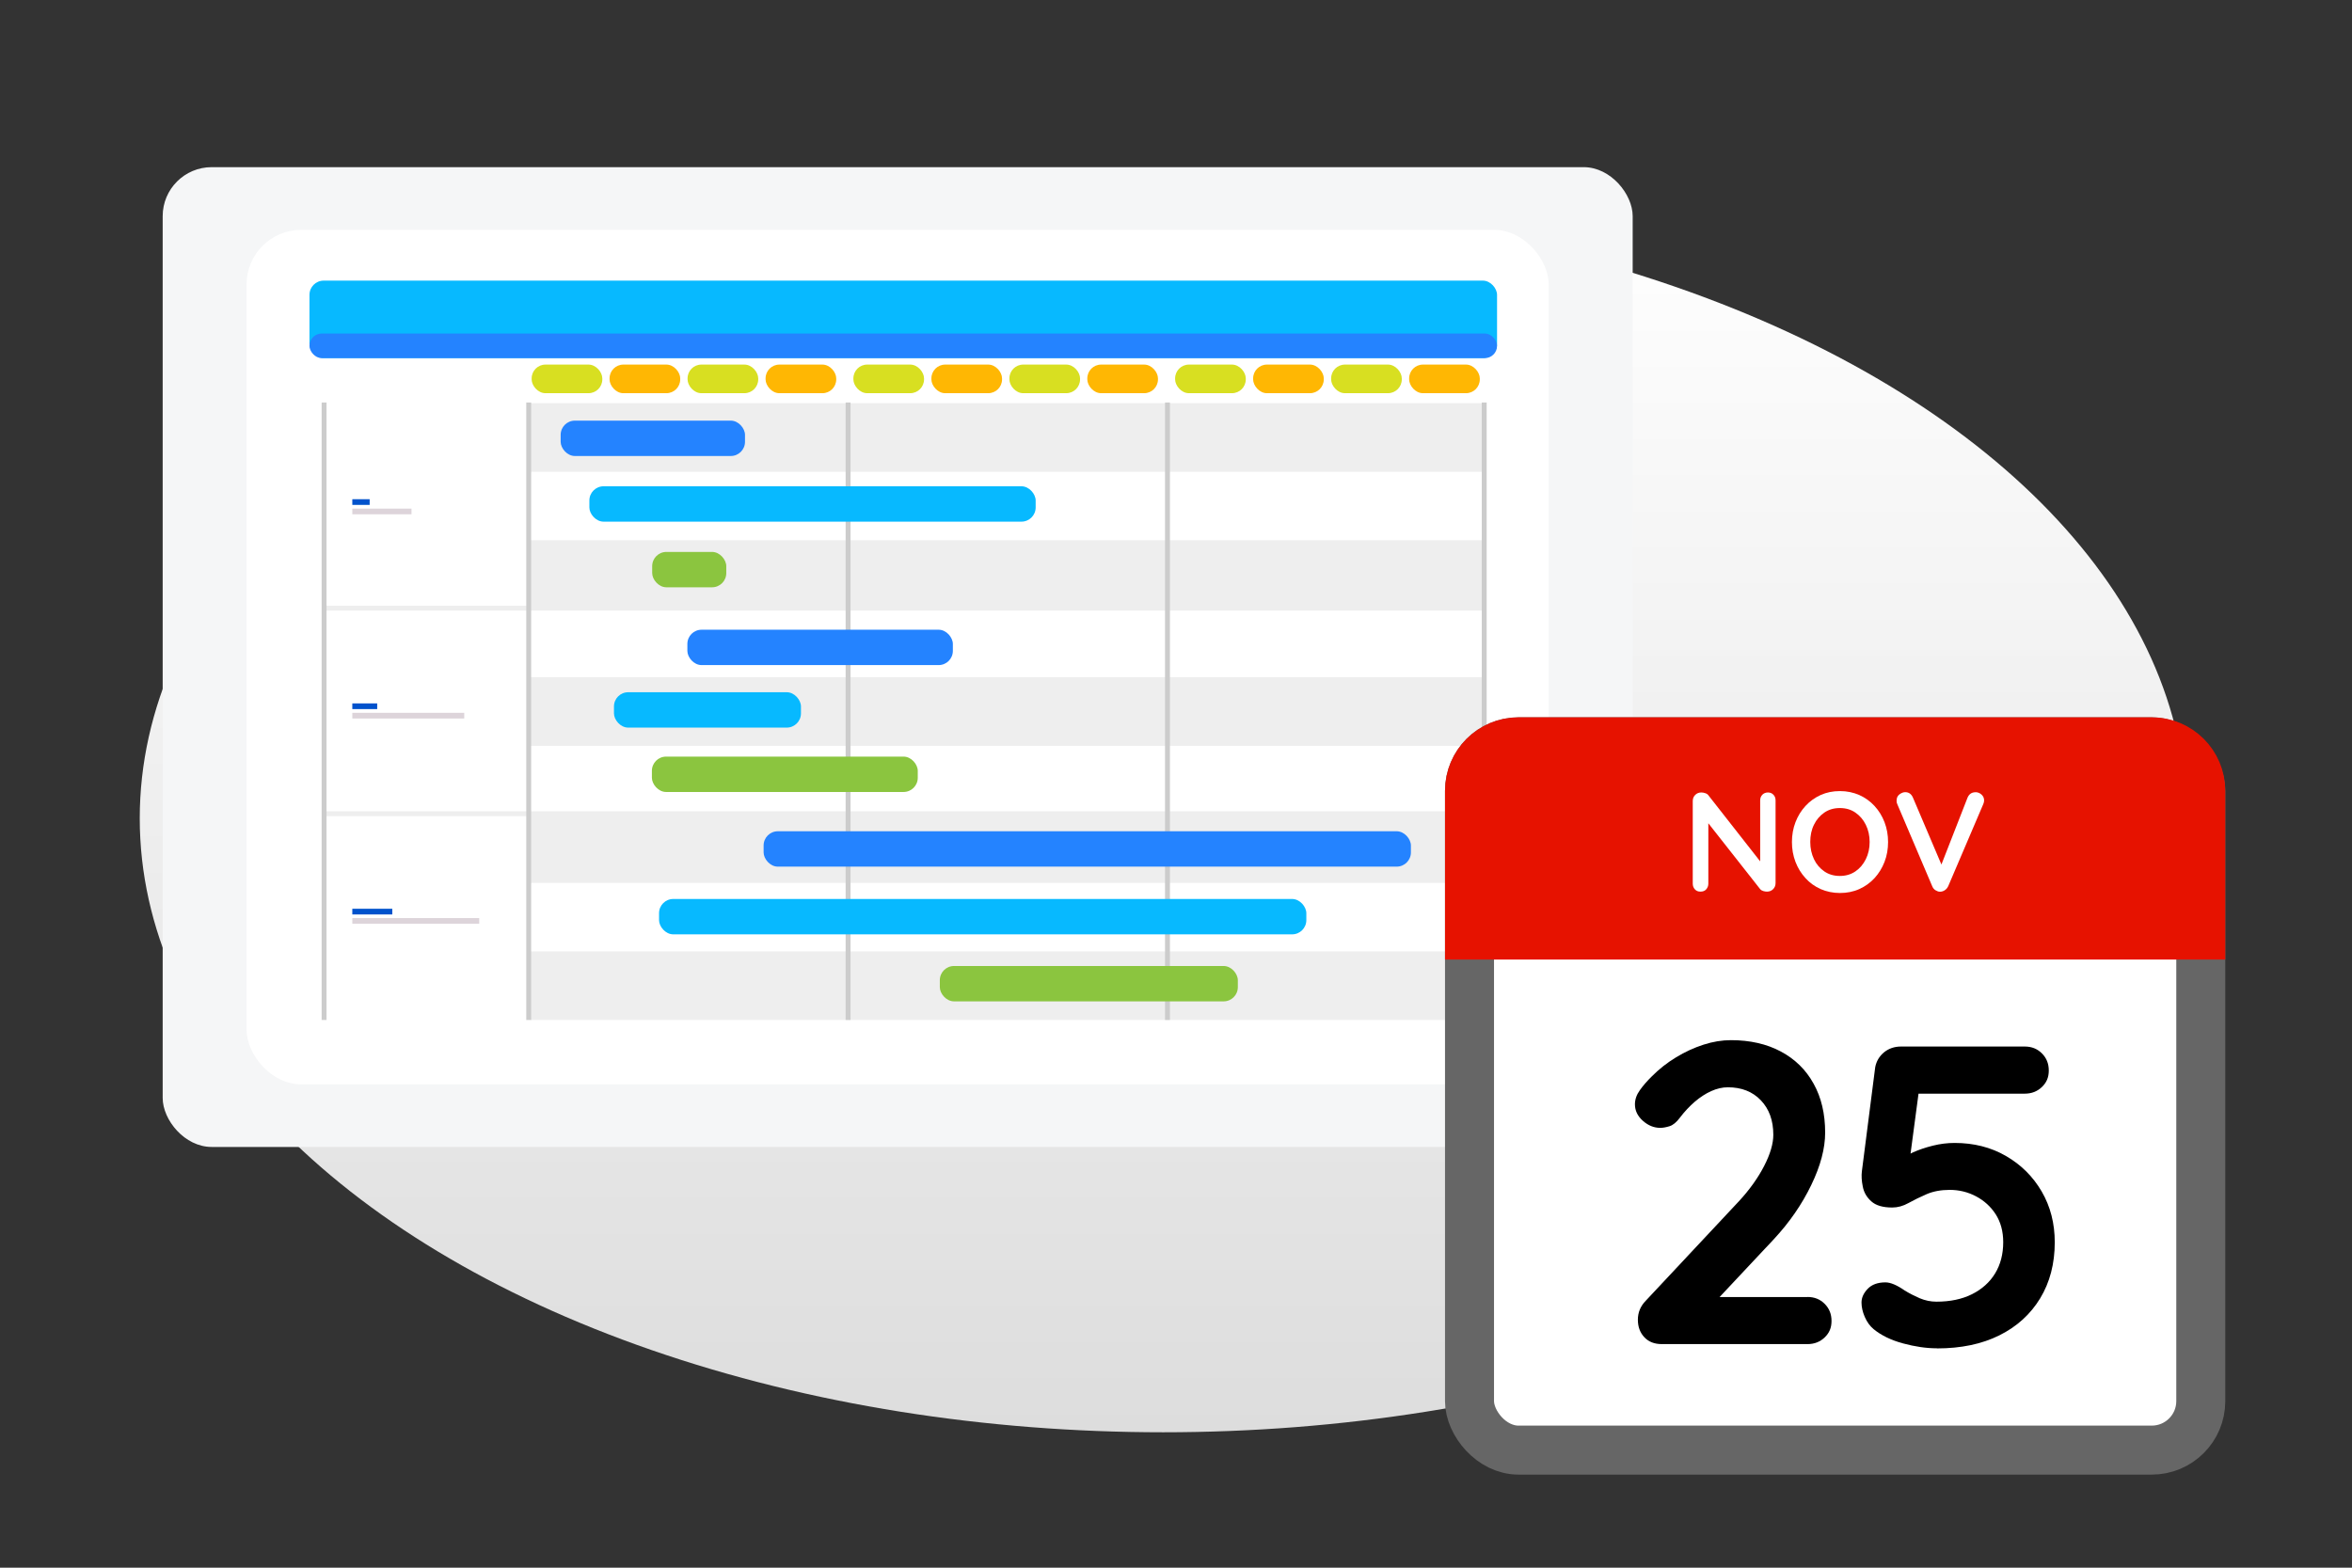 <?xml version="1.0" encoding="UTF-8"?><svg id="uuid-ec5bed4f-5c01-45f8-b364-b8667732792b" xmlns="http://www.w3.org/2000/svg" width="240" height="160" xmlns:xlink="http://www.w3.org/1999/xlink" viewBox="0 0 240 160"><rect x="0" y="0" width="240" height="160" fill="#333333" stroke="none"/><defs><linearGradient id="uuid-2bfa542d-453e-4cbe-bd3f-60445d8afad7" x1="118.69" y1="20.86" x2="118.69" y2="146.19" gradientUnits="userSpaceOnUse"><stop offset="0" stop-color="#fff"/><stop offset="1" stop-color="#ddd"/></linearGradient></defs><ellipse cx="118.69" cy="83.52" rx="104.43" ry="62.66" style="fill:url(#uuid-2bfa542d-453e-4cbe-bd3f-60445d8afad7); stroke-width:0px;"/><rect x="16.6" y="17.06" width="150" height="100" rx="5" ry="5" style="fill:#f5f6f7; stroke-width:0px;"/><rect x="25.16" y="23.46" width="132.87" height="87.21" rx="5.57" ry="5.57" style="fill:#fff; stroke-width:0px;"/><rect x="31.58" y="28.64" width="121.18" height="7.9" rx="1.45" ry="1.45" style="fill:#07b9ff; stroke-width:0px;"/><rect x="31.58" y="34.04" width="121.18" height="2.51" rx="1.25" ry="1.25" style="fill:#2483ff; stroke-width:0px;"/><line x1="54.11" y1="44.65" x2="151.46" y2="44.65" style="fill:none; stroke:#eee; stroke-miterlimit:10; stroke-width:7px;"/><line x1="54.11" y1="58.64" x2="151.46" y2="58.64" style="fill:none; stroke:#eee; stroke-miterlimit:10; stroke-width:7px;"/><line x1="54.11" y1="72.62" x2="151.46" y2="72.62" style="fill:none; stroke:#eee; stroke-miterlimit:10; stroke-width:7px;"/><line x1="54.11" y1="86.61" x2="151.46" y2="86.61" style="fill:none; stroke:#eee; stroke-miterlimit:10; stroke-width:7px;"/><line x1="54.11" y1="100.6" x2="151.46" y2="100.6" style="fill:none; stroke:#eee; stroke-miterlimit:10; stroke-width:7px;"/><rect x="54.25" y="37.21" width="7.21" height="2.92" rx="1.41" ry="1.41" style="fill:#d8df21; stroke-width:0px;"/><rect x="62.2" y="37.21" width="7.21" height="2.92" rx="1.41" ry="1.41" style="fill:#ffb703; stroke-width:0px;"/><rect x="70.16" y="37.21" width="7.21" height="2.92" rx="1.41" ry="1.41" style="fill:#d8df21; stroke-width:0px;"/><rect x="78.12" y="37.21" width="7.21" height="2.92" rx="1.41" ry="1.41" style="fill:#ffb703; stroke-width:0px;"/><rect x="87.08" y="37.21" width="7.21" height="2.92" rx="1.41" ry="1.41" style="fill:#d8df21; stroke-width:0px;"/><rect x="95.04" y="37.21" width="7.21" height="2.92" rx="1.41" ry="1.41" style="fill:#ffb703; stroke-width:0px;"/><rect x="103" y="37.21" width="7.21" height="2.92" rx="1.41" ry="1.41" style="fill:#d8df21; stroke-width:0px;"/><rect x="110.95" y="37.21" width="7.21" height="2.92" rx="1.41" ry="1.41" style="fill:#ffb703; stroke-width:0px;"/><rect x="119.91" y="37.21" width="7.21" height="2.92" rx="1.41" ry="1.41" style="fill:#d8df21; stroke-width:0px;"/><rect x="127.87" y="37.21" width="7.21" height="2.92" rx="1.41" ry="1.41" style="fill:#ffb703; stroke-width:0px;"/><rect x="135.83" y="37.21" width="7.21" height="2.92" rx="1.41" ry="1.41" style="fill:#d8df21; stroke-width:0px;"/><rect x="143.79" y="37.21" width="7.21" height="2.92" rx="1.41" ry="1.41" style="fill:#ffb703; stroke-width:0px;"/><line x1="32.97" y1="62.07" x2="151.51" y2="62.07" style="fill:none; stroke:#eee; stroke-miterlimit:10; stroke-width:.5px;"/><line x1="32.97" y1="83.05" x2="151.51" y2="83.05" style="fill:none; stroke:#eee; stroke-miterlimit:10; stroke-width:.5px;"/><line x1="86.54" y1="41.08" x2="86.54" y2="104.1" style="fill:none; stroke:#ccc; stroke-miterlimit:10; stroke-width:.5px;"/><line x1="53.95" y1="41.08" x2="53.95" y2="104.1" style="fill:none; stroke:#ccc; stroke-miterlimit:10; stroke-width:.5px;"/><line x1="33.07" y1="41.08" x2="33.07" y2="104.1" style="fill:none; stroke:#ccc; stroke-miterlimit:10; stroke-width:.5px;"/><line x1="119.13" y1="41.08" x2="119.13" y2="104.1" style="fill:none; stroke:#ccc; stroke-miterlimit:10; stroke-width:.5px;"/><line x1="151.45" y1="41.08" x2="151.45" y2="104.1" style="fill:none; stroke:#ccc; stroke-miterlimit:10; stroke-width:.5px;"/><rect x="35.95" y="50.95" width="1.77" height=".58" style="fill:#0052cc; stroke-width:0px;"/><rect x="35.95" y="51.91" width="6.04" height=".58" style="fill:#ddd4da; stroke-width:0px;"/><rect x="60.14" y="49.63" width="45.54" height="3.61" rx="1.45" ry="1.45" style="fill:#07b9ff; stroke-width:0px;"/><rect x="57.21" y="42.93" width="18.81" height="3.61" rx="1.45" ry="1.45" style="fill:#2483ff; stroke-width:0px;"/><rect x="66.55" y="56.33" width="7.56" height="3.61" rx="1.45" ry="1.45" style="fill:#8bc53f; stroke-width:0px;"/><rect x="35.95" y="71.79" width="2.54" height=".58" style="fill:#0052cc; stroke-width:0px;"/><rect x="35.95" y="72.75" width="11.42" height=".58" style="fill:#ddd4da; stroke-width:0px;"/><rect x="62.65" y="70.65" width="19.08" height="3.61" rx="1.45" ry="1.45" style="fill:#07b9ff; stroke-width:0px;"/><rect x="70.14" y="64.27" width="27.09" height="3.61" rx="1.45" ry="1.45" style="fill:#2483ff; stroke-width:0px;"/><rect x="66.52" y="77.22" width="27.13" height="3.61" rx="1.45" ry="1.45" style="fill:#8bc53f; stroke-width:0px;"/><rect x="35.95" y="92.75" width="4.08" height=".58" style="fill:#0052cc; stroke-width:0px;"/><rect x="35.95" y="93.7" width="12.95" height=".58" style="fill:#ddd4da; stroke-width:0px;"/><rect x="67.25" y="91.75" width="66.05" height="3.61" rx="1.45" ry="1.45" style="fill:#07b9ff; stroke-width:0px;"/><rect x="77.92" y="84.84" width="66.05" height="3.61" rx="1.45" ry="1.45" style="fill:#2483ff; stroke-width:0px;"/><rect x="95.9" y="98.59" width="30.41" height="3.61" rx="1.45" ry="1.45" style="fill:#8bc53f; stroke-width:0px;"/><rect x="149.95" y="75.71" width="74.62" height="72.29" rx="5" ry="5" style="fill:#fff; stroke:#666; stroke-miterlimit:10; stroke-width:5px;"/><path d="m154.95,75.71h64.62c2.76,0,5,2.24,5,5v14.72h-74.62v-14.72c0-2.76,2.24-5,5-5Z" style="fill:#e61200; stroke:#e61200; stroke-miterlimit:10; stroke-width:5px;"/><path d="m184.44,132.37c.7,0,1.28.23,1.75.7s.7,1.05.7,1.75-.23,1.23-.7,1.68c-.47.45-1.05.68-1.75.68h-14.86c-.76,0-1.35-.23-1.79-.7-.44-.47-.66-1.06-.66-1.79s.26-1.37.79-1.92l9.53-10.18c1.08-1.17,1.93-2.36,2.56-3.58.63-1.22.94-2.29.94-3.19,0-1.46-.42-2.63-1.27-3.52-.85-.89-1.97-1.33-3.37-1.33-.55,0-1.12.13-1.7.39-.58.26-1.14.63-1.68,1.09-.54.47-1.04,1-1.51,1.62-.35.47-.7.76-1.05.87s-.67.17-.96.17c-.64,0-1.23-.24-1.77-.72s-.81-1.04-.81-1.68c0-.5.17-.98.5-1.44.33-.47.75-.95,1.25-1.44.73-.73,1.54-1.37,2.45-1.92.9-.55,1.84-.98,2.8-1.29.96-.31,1.89-.46,2.8-.46,1.95,0,3.65.39,5.09,1.16,1.44.77,2.56,1.86,3.34,3.28.79,1.41,1.18,3.08,1.18,5,0,1.6-.47,3.39-1.42,5.35-.95,1.97-2.22,3.81-3.82,5.53l-5.9,6.29-.48-.39h9.83Z" style="stroke-width:0px;"/><path d="m197.64,137.61c-1.08,0-2.23-.17-3.45-.5-1.22-.33-2.23-.82-3.01-1.46-.38-.32-.68-.74-.9-1.25-.22-.51-.33-1-.33-1.46,0-.5.21-.96.63-1.4.42-.44,1.03-.66,1.81-.66.52,0,1.18.28,1.97.83.47.29.98.55,1.53.79.55.23,1.12.35,1.7.35,1.4,0,2.61-.25,3.63-.76,1.02-.51,1.81-1.22,2.36-2.12.55-.9.83-1.97.83-3.19,0-1.11-.26-2.05-.76-2.84-.51-.79-1.18-1.4-2.01-1.84-.83-.44-1.73-.66-2.69-.66-.9,0-1.69.15-2.36.44-.67.29-1.28.59-1.84.9-.55.31-1.11.46-1.66.46-.96,0-1.68-.21-2.14-.63-.47-.42-.76-.92-.87-1.51-.12-.58-.15-1.11-.09-1.57l1.36-10.62c.12-.61.42-1.11.9-1.51.48-.39,1.06-.59,1.73-.59h12.63c.7,0,1.28.23,1.75.7.47.47.7,1.05.7,1.75s-.23,1.23-.7,1.68c-.47.45-1.05.68-1.75.68h-11.27l.48-.39-1.18,8.87-.57-1.66c.17-.29.55-.57,1.14-.83.58-.26,1.25-.49,2.01-.68s1.5-.28,2.23-.28c1.95,0,3.7.44,5.24,1.33s2.76,2.1,3.65,3.63c.89,1.53,1.33,3.26,1.33,5.18,0,2.18-.5,4.09-1.49,5.72s-2.38,2.89-4.17,3.78c-1.79.89-3.91,1.33-6.36,1.33Z" style="stroke-width:0px;"/><path d="m180.4,80.88c.23,0,.42.08.56.23.15.15.22.35.22.58v8.43c0,.25-.08.46-.25.63-.17.17-.38.25-.63.25-.12,0-.25-.02-.38-.06-.13-.04-.23-.1-.3-.18l-5.68-7.22.38-.23v6.88c0,.23-.08.42-.22.58s-.34.23-.59.23-.42-.08-.56-.23-.22-.35-.22-.58v-8.43c0-.25.08-.46.25-.63.17-.17.38-.25.63-.25.13,0,.28.03.42.08.14.05.25.13.32.24l5.51,7.03-.25.17v-6.71c0-.23.07-.42.22-.58.15-.15.34-.23.58-.23Z" style="fill:#fff; stroke-width:0px;"/><path d="m192.66,85.94c0,.72-.12,1.4-.36,2.02s-.58,1.18-1.02,1.66c-.44.48-.96.85-1.56,1.12-.6.27-1.26.4-1.97.4s-1.37-.14-1.97-.4c-.6-.27-1.12-.64-1.55-1.12-.44-.48-.78-1.03-1.02-1.66-.24-.63-.36-1.3-.36-2.02s.12-1.4.36-2.02c.24-.63.58-1.18,1.02-1.66.44-.48.96-.85,1.55-1.12.6-.27,1.25-.4,1.97-.4s1.37.14,1.97.4c.6.27,1.12.64,1.56,1.12.44.48.78,1.03,1.02,1.66.24.63.36,1.3.36,2.02Zm-1.88,0c0-.65-.13-1.23-.39-1.76-.26-.53-.62-.94-1.07-1.25s-.98-.46-1.58-.46-1.12.15-1.58.46c-.45.31-.81.72-1.06,1.24-.26.52-.38,1.11-.38,1.76s.13,1.23.38,1.76.61.94,1.06,1.25c.45.31.98.46,1.58.46s1.12-.15,1.58-.46.81-.73,1.07-1.25c.26-.53.39-1.11.39-1.76Z" style="fill:#fff; stroke-width:0px;"/><path d="m201.56,80.85c.24,0,.45.08.63.24.18.16.27.36.27.6,0,.13-.03.26-.09.39l-3.57,8.36c-.09.19-.21.33-.37.43s-.32.14-.48.14c-.15,0-.3-.06-.45-.15-.14-.09-.26-.22-.33-.4l-3.57-8.39c-.03-.06-.05-.12-.06-.18,0-.06-.01-.12-.01-.18,0-.28.1-.49.3-.64.2-.15.4-.22.58-.22.37,0,.63.19.79.56l3.17,7.45h-.51s2.91-7.45,2.91-7.45c.16-.37.43-.55.8-.55Z" style="fill:#fff; stroke-width:0px;"/></svg>